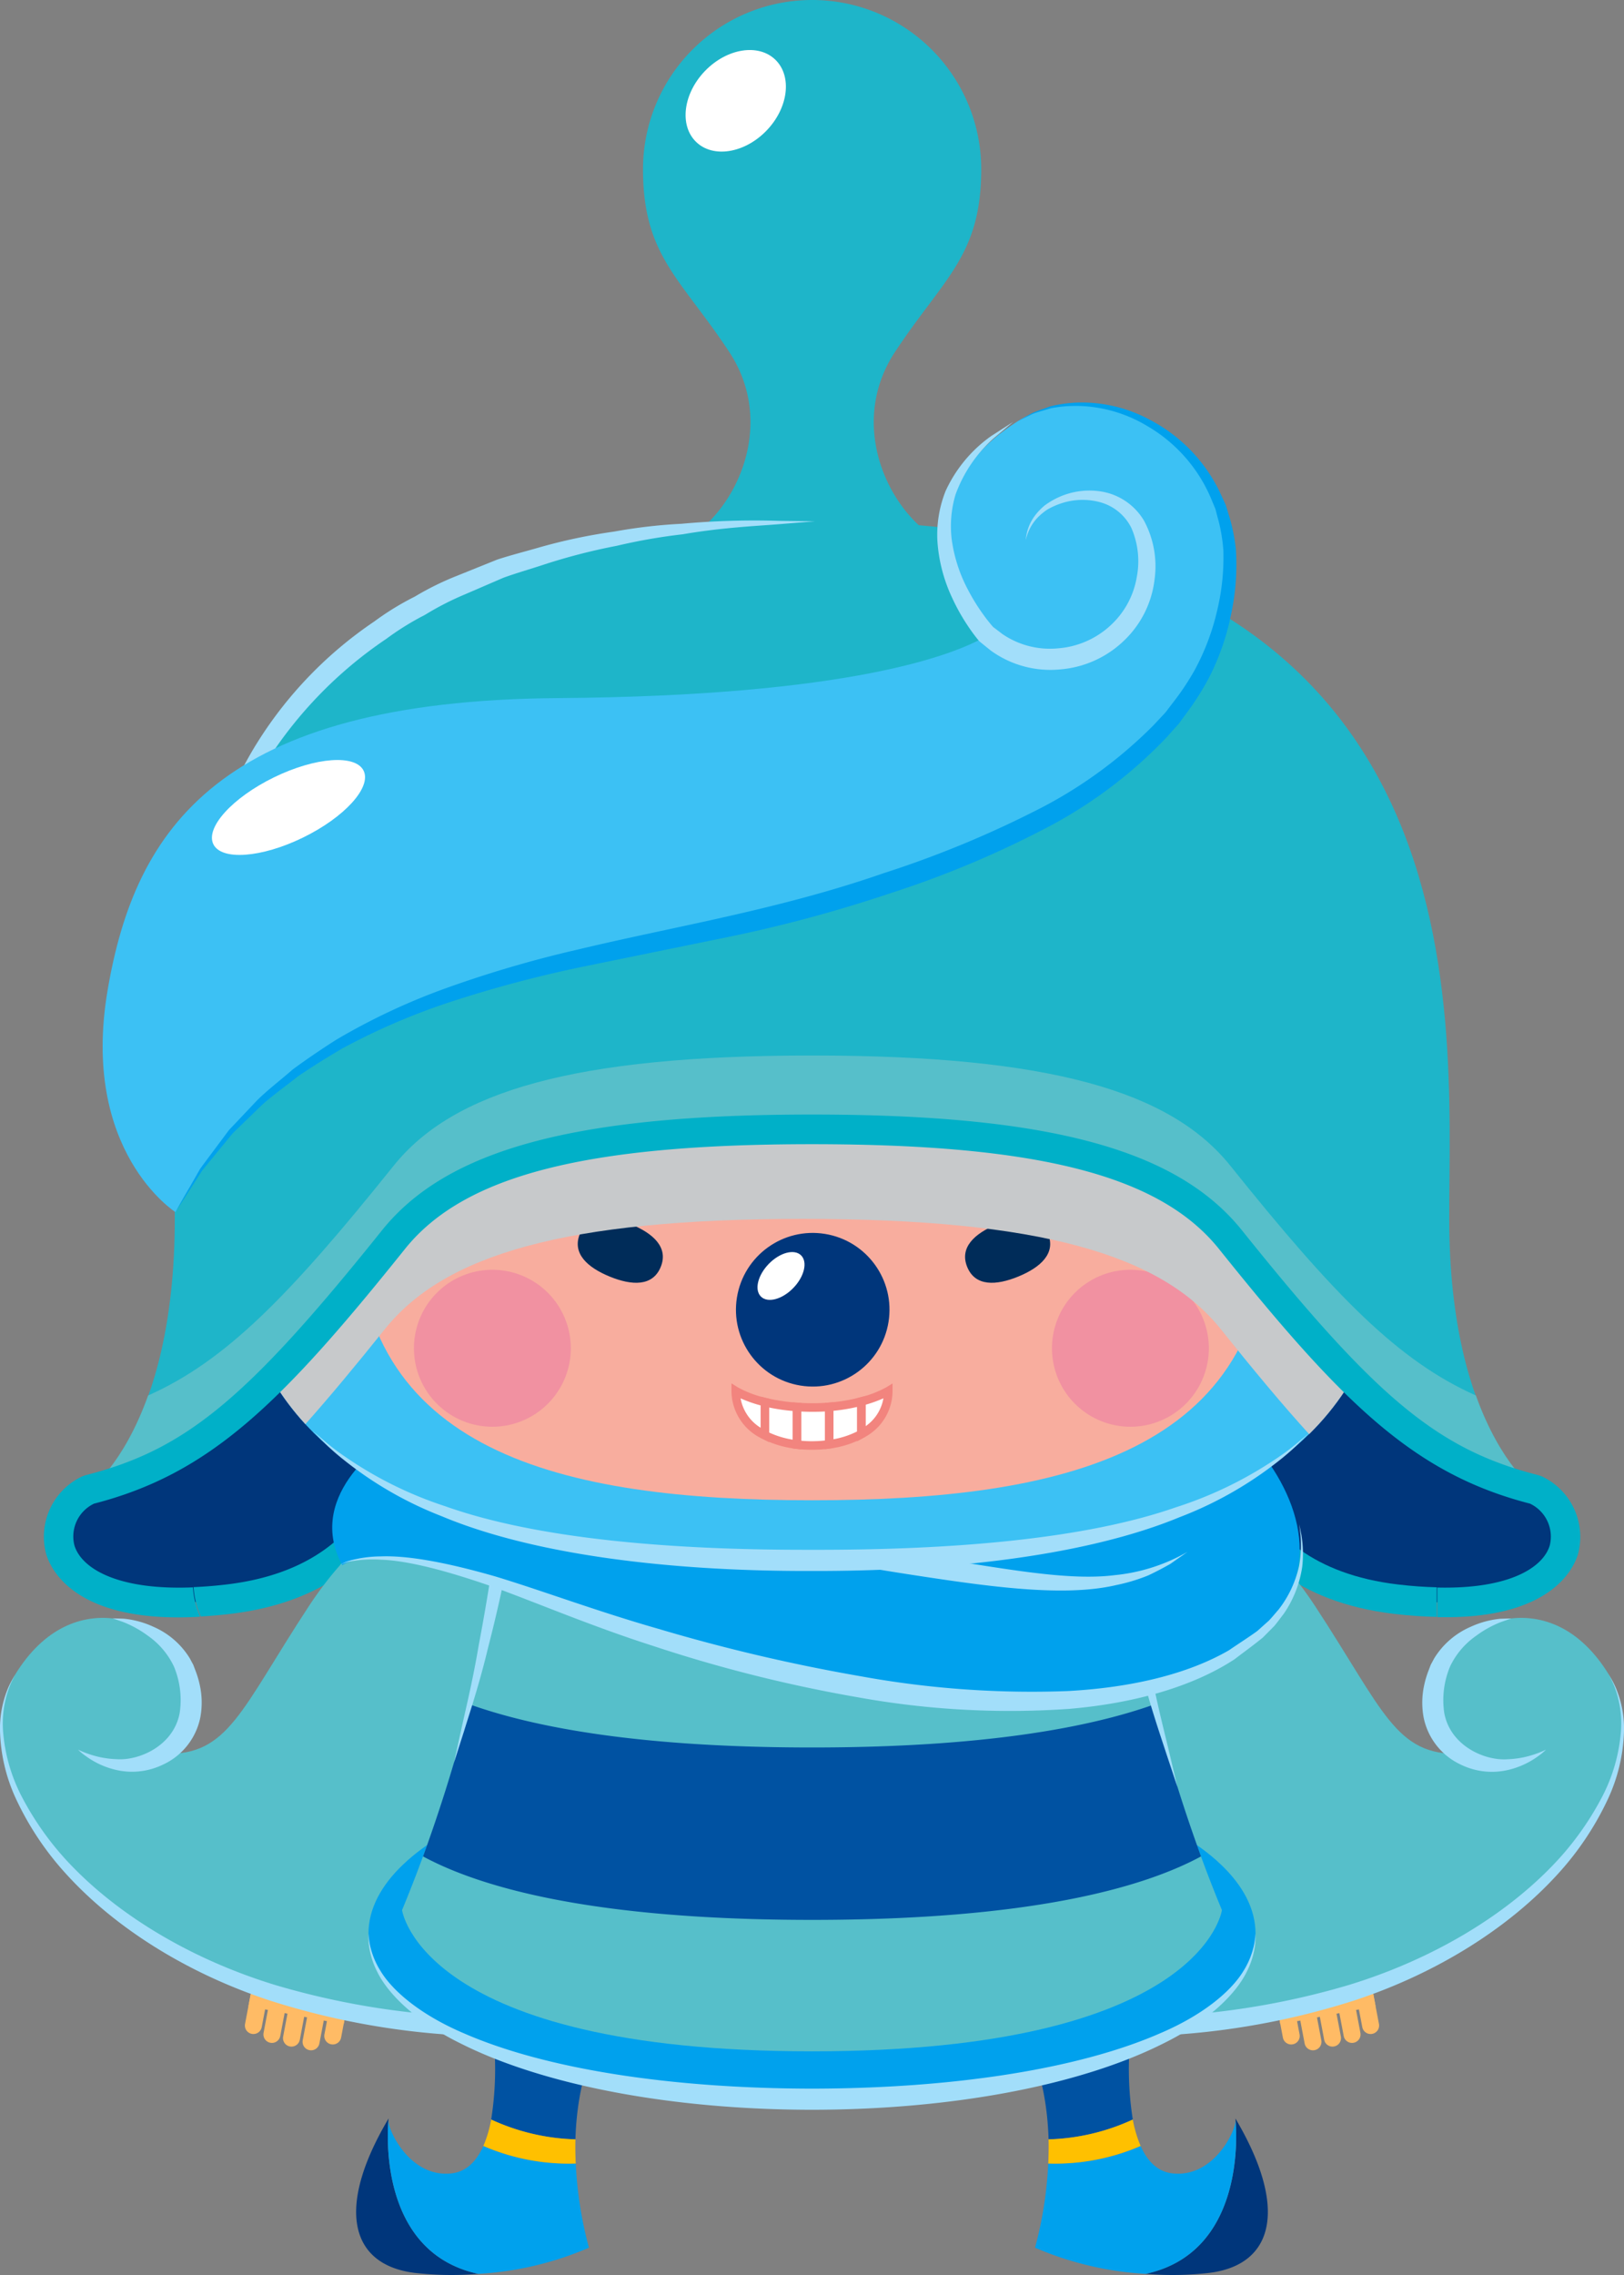 <svg xmlns="http://www.w3.org/2000/svg" width="180" height="252.001" viewBox="0 0 180 252.001">
  <rect x="0" y="0" width="180" height="252.001" fill="#808080" stroke="none"/>
  <g id="그룹_1056" data-name="그룹 1056" transform="translate(0 0.001)">
    <path id="패스_15697" data-name="패스 15697" d="M231.778,439.664s-7.635,8.462-13.86,11.63-5.344,14.62,15.445,12.153,19.556-20.788,19.556-20.788l-11.1-9.514Z" transform="translate(-208.066 -286.297)" fill="#00367b"/>
    <path id="패스_15698" data-name="패스 15698" d="M363.9,439.664s7.6,8.462,13.822,11.63,5.381,14.62-15.407,12.153-19.556-20.788-19.556-20.788l11.1-9.514Z" transform="translate(-207.558 -286.297)" fill="#00367b"/>
    <path id="패스_15699" data-name="패스 15699" d="M233.423,464.995c22.084-2.619,21.015-22.331,21-22.53l-3.278.216c.042.685.827,16.806-18.109,19.051-1.3.155-2.517.248-3.654.295a9.632,9.632,0,0,0,.805,3.249C231.209,465.217,232.278,465.131,233.423,464.995Z" transform="translate(-207.932 -286.222)" fill="#00b0c8"/>
    <path id="패스_15700" data-name="패스 15700" d="M362.518,461.732c-18.937-2.245-18.152-18.366-18.11-19.046l-3.277-.221c-.014.2-1.083,19.91,21,22.53,1.71.2,3.247.295,4.685.328v-3.278C365.5,462.012,364.075,461.917,362.518,461.732Z" transform="translate(-207.573 -286.222)" fill="#00b0c8"/>
    <path id="패스_15701" data-name="패스 15701" d="M310.275,346.027c-4.988-4.128-7.953-12.631-3.284-19.725,5.386-8.183,9.573-10.661,9.573-20.269a18.743,18.743,0,1,0-37.487,0c0,9.608,4.187,12.085,9.573,20.269,4.669,7.094,1.7,15.6-3.284,19.725" transform="translate(-207.808 -287.291)" fill="#1eb5c9"/>
    <path id="패스_15702" data-name="패스 15702" d="M292.681,301.72c-2.433,2.51-5.927,3.062-7.8,1.233s-1.429-5.349,1-7.859,5.926-3.062,7.8-1.232S295.113,299.21,292.681,301.72Z" transform="translate(-207.734 -287.241)" fill="#fff"/>
    <g id="그룹_1040" data-name="그룹 1040" transform="translate(0 166.351)">
      <g id="그룹_1037" data-name="그룹 1037">
        <g id="그룹_1036" data-name="그룹 1036" transform="translate(27.144 49.219)">
          <path id="패스_15703" data-name="패스 15703" d="M242,508.5a.942.942,0,0,1,1.1-.749h0a.94.94,0,0,1,.749,1.1l-.624,3.283a.94.94,0,0,1-1.1.748h0a.939.939,0,0,1-.748-1.1Z" transform="translate(-234.967 -501.358)" fill="#ffbb65"/>
          <path id="패스_15704" data-name="패스 15704" d="M244.385,507.858a.94.94,0,0,1,1.1-.749h0a.94.94,0,0,1,.748,1.1l-.623,3.283a.94.94,0,0,1-1.1.748h0a.94.94,0,0,1-.749-1.1Z" transform="translate(-234.946 -501.364)" fill="#ffbb65"/>
          <path id="패스_15705" data-name="패스 15705" d="M239.85,508.094a.94.94,0,0,1,1.1-.749h0a.94.94,0,0,1,.748,1.1l-.623,3.283a.94.94,0,0,1-1.1.748h0a.94.94,0,0,1-.748-1.1Z" transform="translate(-234.987 -501.362)" fill="#ffbb65"/>
          <path id="패스_15706" data-name="패스 15706" d="M237.7,507.686a.939.939,0,0,1,1.1-.748h0a.94.94,0,0,1,.749,1.1l-.624,3.282a.939.939,0,0,1-1.1.749h0a.94.94,0,0,1-.749-1.1Z" transform="translate(-235.006 -501.365)" fill="#ffbb65"/>
          <path id="패스_15707" data-name="패스 15707" d="M235.665,506.711a.94.94,0,0,1,1.1-.748h0a.94.94,0,0,1,.748,1.1l-.623,3.282a.94.94,0,0,1-1.1.749h0a.94.94,0,0,1-.749-1.1Z" transform="translate(-235.024 -501.374)" fill="#ffbb65"/>
          <path id="패스_15708" data-name="패스 15708" d="M247.226,503.417c-1.137,5.993-1.264,6.659-1.264,6.659l-10.551-2s.127-.666,1.264-6.659Z" transform="translate(-235.021 -501.415)" fill="#ffbb65"/>
        </g>
        <path id="패스_15709" data-name="패스 15709" d="M270.08,510.524c-46.726,3.069-67.892-26.244-60.311-38.692,6.474-10.628,16.927-5.742,18.809-.789,2.573,6.77-2.269,9.507-2.269,9.507,7.137.215,8.465-4.792,16-16.281,8.994-13.713,17.727-11.5,17.727-11.5l16.632,1.322" transform="translate(-208.122 -452.637)" fill="#56bfca"/>
        <path id="패스_15710" data-name="패스 15710" d="M216.69,479.971a9.192,9.192,0,0,0,1.124.461,10.367,10.367,0,0,0,3.129.6c2.543.189,6.342-1.494,7.017-5.112a9.64,9.64,0,0,0-.636-5.152,8.657,8.657,0,0,0-2.842-3.376,11.957,11.957,0,0,0-2.8-1.559l-1.152-.4,1.235.038a10.221,10.221,0,0,1,3.313.907,8.854,8.854,0,0,1,4,3.475l.389.723.275.724a10.446,10.446,0,0,1,.455,1.556,9.012,9.012,0,0,1,.057,3.523,7.353,7.353,0,0,1-4.192,5.278,7.845,7.845,0,0,1-5.29.531,9.141,9.141,0,0,1-3.132-1.439A6.776,6.776,0,0,1,216.69,479.971Z" transform="translate(-208.046 -452.521)" fill="#a2defa"/>
        <path id="패스_15711" data-name="패스 15711" d="M270.152,511.426A83.812,83.812,0,0,1,238,507.7c-9.53-3.144-17.3-8.28-22.423-13.873a33,33,0,0,1-5.685-8.463,19.035,19.035,0,0,1-1.767-7.465,11.579,11.579,0,0,1,.873-4.744,8.739,8.739,0,0,1,.567-1.12l.206-.373-.185.385a8.748,8.748,0,0,0-.5,1.142,11.528,11.528,0,0,0-.622,4.7,18.781,18.781,0,0,0,2.047,7.186,32.805,32.805,0,0,0,5.85,8.012c5.179,5.259,12.864,10.013,22.2,12.884a86.352,86.352,0,0,0,31.45,3.307Z" transform="translate(-208.124 -452.465)" fill="#a2defa"/>
      </g>
      <g id="그룹_1039" data-name="그룹 1039" transform="translate(117.383)">
        <g id="그룹_1038" data-name="그룹 1038" transform="translate(23.268 49.219)">
          <path id="패스_15712" data-name="패스 15712" d="M353.306,508.5a.941.941,0,0,0-1.1-.749h0a.94.94,0,0,0-.749,1.1l.624,3.283a.939.939,0,0,0,1.1.748h0a.939.939,0,0,0,.749-1.1Z" transform="translate(-348.13 -501.358)" fill="#ffbb65"/>
          <path id="패스_15713" data-name="패스 15713" d="M350.918,507.858a.94.94,0,0,0-1.1-.749h0a.94.94,0,0,0-.748,1.1l.623,3.283a.94.94,0,0,0,1.1.748h0a.941.941,0,0,0,.749-1.1Z" transform="translate(-348.152 -501.364)" fill="#ffbb65"/>
          <path id="패스_15714" data-name="패스 15714" d="M355.453,508.094a.94.94,0,0,0-1.1-.749h0a.94.94,0,0,0-.748,1.1l.623,3.283a.94.94,0,0,0,1.1.748h0a.94.94,0,0,0,.748-1.1Z" transform="translate(-348.111 -501.362)" fill="#ffbb65"/>
          <path id="패스_15715" data-name="패스 15715" d="M357.6,507.686a.939.939,0,0,0-1.1-.748h0a.94.94,0,0,0-.749,1.1l.624,3.282a.939.939,0,0,0,1.1.749h0a.94.94,0,0,0,.749-1.1Z" transform="translate(-348.092 -501.365)" fill="#ffbb65"/>
          <path id="패스_15716" data-name="패스 15716" d="M359.638,506.711a.94.94,0,0,0-1.1-.748h0a.94.94,0,0,0-.748,1.1l.623,3.282a.94.94,0,0,0,1.1.749h0a.939.939,0,0,0,.748-1.1Z" transform="translate(-348.073 -501.374)" fill="#ffbb65"/>
          <path id="패스_15717" data-name="패스 15717" d="M348.16,503.417c1.137,5.993,1.264,6.659,1.264,6.659l10.552-2s-.127-.666-1.264-6.659Z" transform="translate(-348.16 -501.415)" fill="#ffbb65"/>
        </g>
        <path id="패스_15718" data-name="패스 15718" d="M325.76,510.524c46.726,3.069,67.892-26.244,60.31-38.692-6.473-10.628-16.926-5.742-18.81-.789-2.572,6.77,2.27,9.507,2.27,9.507-7.137.215-8.465-4.792-16-16.281-8.994-13.713-17.727-11.5-17.727-11.5l-10.7,1.116" transform="translate(-325.1 -452.637)" fill="#56bfca"/>
        <path id="패스_15719" data-name="패스 15719" d="M378.713,479.971a6.78,6.78,0,0,1-.955.787,9.148,9.148,0,0,1-3.133,1.439,7.846,7.846,0,0,1-5.29-.531,7.358,7.358,0,0,1-4.192-5.278,9.031,9.031,0,0,1,.058-3.523,10.324,10.324,0,0,1,.455-1.556l.275-.724.389-.723a8.854,8.854,0,0,1,4-3.475,10.223,10.223,0,0,1,3.312-.907l1.236-.038-1.152.4a11.956,11.956,0,0,0-2.8,1.559,8.657,8.657,0,0,0-2.843,3.376,9.641,9.641,0,0,0-.636,5.152c.675,3.617,4.474,5.3,7.017,5.112a10.368,10.368,0,0,0,3.129-.6A9.2,9.2,0,0,0,378.713,479.971Z" transform="translate(-324.739 -452.521)" fill="#a2defa"/>
        <path id="패스_15720" data-name="패스 15720" d="M325.825,509.276a86.352,86.352,0,0,0,31.45-3.307c9.338-2.872,17.022-7.625,22.2-12.884a32.8,32.8,0,0,0,5.85-8.012,18.781,18.781,0,0,0,2.047-7.186,11.527,11.527,0,0,0-.622-4.7,8.885,8.885,0,0,0-.5-1.142l-.185-.385.206.373a8.87,8.87,0,0,1,.567,1.12,11.6,11.6,0,0,1,.873,4.744,19.02,19.02,0,0,1-1.768,7.465,32.971,32.971,0,0,1-5.684,8.463c-5.122,5.593-12.892,10.729-22.424,13.873a83.8,83.8,0,0,1-32.152,3.727Z" transform="translate(-325.095 -452.465)" fill="#a2defa"/>
      </g>
    </g>
    <g id="그룹_1047" data-name="그룹 1047" transform="translate(39.474 223.049)">
      <g id="그룹_1043" data-name="그룹 1043">
        <g id="그룹_1041" data-name="그룹 1041" transform="translate(0 11.608)">
          <path id="패스_15721" data-name="패스 15721" d="M251.134,520.331s-.009.075-.018.183C251.126,520.4,251.134,520.331,251.134,520.331Z" transform="translate(-247.535 -520.331)" fill="none"/>
          <path id="패스_15722" data-name="패스 15722" d="M251.148,520.514c.009-.108.018-.183.018-.183-5.877,9.9-4.29,16.175,2.823,17.1a35.256,35.256,0,0,0,7.121.114C250.21,535.2,251,522.2,251.148,520.514Z" transform="translate(-247.567 -520.331)" fill="#00367b"/>
        </g>
        <g id="그룹_1042" data-name="그룹 1042" transform="translate(3.51)">
          <path id="패스_15723" data-name="패스 15723" d="M261.636,523.379c-.75,1.684-1.882,2.863-3.555,3.04-4.607.489-7.051-4.865-6.964-5.907-.149,1.69-.938,14.686,9.962,17.035a36.131,36.131,0,0,0,12.259-2.9,43.706,43.706,0,0,1-1.463-9.326A23.844,23.844,0,0,1,261.636,523.379Z" transform="translate(-251.046 -508.721)" fill="#00a1ed"/>
          <path id="패스_15724" data-name="패스 15724" d="M274.464,511.251l-12.145-2.424a36.2,36.2,0,0,1,.083,11.73,23.8,23.8,0,0,0,9.337,2.194C271.952,515.26,274.464,511.251,274.464,511.251Z" transform="translate(-250.944 -508.827)" fill="#0052a2"/>
          <path id="패스_15725" data-name="패스 15725" d="M271.78,525.324c-.041-.932-.057-1.833-.034-2.678a23.8,23.8,0,0,1-9.337-2.194,13.466,13.466,0,0,1-.868,2.927A23.842,23.842,0,0,0,271.78,525.324Z" transform="translate(-250.951 -508.722)" fill="#ffc000"/>
        </g>
      </g>
      <g id="그룹_1046" data-name="그룹 1046" transform="translate(74.021)">
        <g id="그룹_1044" data-name="그룹 1044" transform="translate(13.486 11.608)">
          <path id="패스_15726" data-name="패스 15726" d="M344.146,520.331s.009.075.018.183C344.153,520.4,344.146,520.331,344.146,520.331Z" transform="translate(-334.201 -520.331)" fill="none"/>
          <path id="패스_15727" data-name="패스 15727" d="M344.253,520.514c-.009-.108-.018-.183-.018-.183,5.876,9.9,4.289,16.175-2.823,17.1a35.266,35.266,0,0,1-7.122.114C345.191,535.2,344.4,522.2,344.253,520.514Z" transform="translate(-334.29 -520.331)" fill="#00367b"/>
        </g>
        <g id="그룹_1045" data-name="그룹 1045">
          <path id="패스_15728" data-name="패스 15728" d="M333.844,523.379c.749,1.684,1.882,2.863,3.555,3.04,4.607.489,7.051-4.865,6.964-5.907.149,1.69.937,14.686-9.963,17.035a36.129,36.129,0,0,1-12.258-2.9,43.708,43.708,0,0,0,1.463-9.326A23.851,23.851,0,0,0,333.844,523.379Z" transform="translate(-320.914 -508.721)" fill="#00a1ed"/>
          <path id="패스_15729" data-name="패스 15729" d="M320.925,511.251l12.145-2.424a36.2,36.2,0,0,0-.084,11.73,23.79,23.79,0,0,1-9.336,2.194C323.436,515.26,320.925,511.251,320.925,511.251Z" transform="translate(-320.925 -508.827)" fill="#0052a2"/>
          <path id="패스_15730" data-name="패스 15730" d="M323.592,525.324c.041-.932.057-1.833.034-2.678a23.79,23.79,0,0,0,9.336-2.194,13.527,13.527,0,0,0,.869,2.927A23.849,23.849,0,0,1,323.592,525.324Z" transform="translate(-320.901 -508.722)" fill="#ffc000"/>
        </g>
      </g>
    </g>
    <g id="그룹_1048" data-name="그룹 1048" transform="translate(40.839 150.479)">
      <path id="패스_15731" data-name="패스 15731" d="M347.24,500.224c0,10.9-22.009,18.335-49.159,18.335s-49.159-7.434-49.159-18.335,22.009-19.739,49.159-19.739S347.24,489.322,347.24,500.224Z" transform="translate(-248.92 -436.513)" fill="#00a1ed"/>
      <path id="패스_15732" data-name="패스 15732" d="M248.921,500.047s.027.395.137,1.127a8.941,8.941,0,0,0,1.186,2.979c1.442,2.4,4.714,5.013,9.318,6.959,9.206,4.007,23.19,6.084,38.518,6.1,15.328-.014,29.311-2.091,38.517-6.1,4.605-1.946,7.877-4.556,9.319-6.959a8.94,8.94,0,0,0,1.186-2.979c.11-.733.137-1.127.137-1.127s.01.392-.037,1.141a8.977,8.977,0,0,1-.967,3.145c-1.295,2.6-4.525,5.57-9.139,7.84-9.224,4.664-23.438,7.368-39.016,7.382-15.579-.014-29.793-2.718-39.018-7.382-4.613-2.27-7.843-5.236-9.138-7.84a8.977,8.977,0,0,1-.967-3.145C248.911,500.438,248.921,500.047,248.921,500.047Z" transform="translate(-248.92 -436.336)" fill="#a2defa"/>
      <path id="패스_15733" data-name="패스 15733" d="M330.075,436.933s.746,30.539,13.407,61.077c0,0-2.116,15.642-45.435,15.642s-45.436-15.642-45.436-15.642c12.662-30.539,13.408-61.077,13.408-61.077Z" transform="translate(-248.887 -436.907)" fill="#56bfca"/>
      <path id="패스_15734" data-name="패스 15734" d="M298.026,479.651c-18.841,0-30.58-2.156-37.911-4.763a175.538,175.538,0,0,1-5.2,16.83c6.47,3.492,18.971,7.03,43.115,7.03s36.645-3.538,43.115-7.03a175.563,175.563,0,0,1-5.2-16.83C328.606,477.494,316.867,479.651,298.026,479.651Z" transform="translate(-248.866 -436.564)" fill="#0052a2"/>
      <path id="패스_15735" data-name="패스 15735" d="M330.468,436.907a232.188,232.188,0,0,0,4.275,33.666c.773,4.3,1.686,7.707,2.246,10.087s.873,3.7.873,3.7l-1.2-3.6c-.755-2.328-1.93-5.68-2.973-9.939a165.554,165.554,0,0,1-5.379-33.855Z" transform="translate(-248.202 -436.907)" fill="#a2defa"/>
      <path id="패스_15736" data-name="패스 15736" d="M267.044,436.959a161.685,161.685,0,0,1-4.931,31.895c-.951,4.016-2.021,7.184-2.7,9.384-.7,2.193-1.089,3.406-1.089,3.406s.272-1.245.764-3.5,1.295-5.474,1.977-9.526a236.673,236.673,0,0,0,3.829-31.715Z" transform="translate(-248.835 -436.907)" fill="#a2defa"/>
    </g>
    <path id="패스_15737" data-name="패스 15737" d="M251.253,445.533s-9.807,6.023-5.474,14.116c0,0,4.14-3.273,21.547,3.408,29.968,11.5,64.519,17.343,79.822,4.38s-10.49-34.9-18.8-28.749Z" transform="translate(-207.852 -286.277)" fill="#00a1ed"/>
    <path id="패스_15738" data-name="패스 15738" d="M339.484,458l-1.916,1.345c-.656.369-1.475.817-2.458,1.276a20,20,0,0,1-3.536,1.066c-5.425,1.27-13.012.326-21.058-.892-16.147-2.418-29.092-5.487-29.092-5.487s13.263.857,29.447,3.28c8.056,1.221,15.3,2.667,20.524,2A20.066,20.066,0,0,0,339.484,458Z" transform="translate(-207.854 -286.11)" fill="#a2defa"/>
    <path id="패스_15739" data-name="패스 15739" d="M352.126,454.981l.237,1.194a12.693,12.693,0,0,1,.091,3.5,12.331,12.331,0,0,1-2.039,5.2c-.337.435-.67.9-1.047,1.355l-1.284,1.295c-.959.788-2.027,1.554-3.13,2.4-4.65,3.05-11.154,4.892-18.365,5.5a94.756,94.756,0,0,1-23.416-1.291,157.834,157.834,0,0,1-22.678-5.689c-6.832-2.185-12.817-4.756-17.838-6.576-5.057-1.758-9.305-2.868-12.312-2.971a13.765,13.765,0,0,0-3.436.2,4.072,4.072,0,0,0-1.134.4,4,4,0,0,1,1.107-.5,13.5,13.5,0,0,1,3.469-.467c3.07-.116,7.444.718,12.668,2.221,5.239,1.587,11.208,3.84,18.061,5.8a196.486,196.486,0,0,0,22.482,5.266,105.706,105.706,0,0,0,22.883,1.63c7.014-.374,13.307-1.859,17.9-4.527,1.085-.744,2.154-1.419,3.118-2.117l1.288-1.15c.381-.4.72-.824,1.068-1.216a12.021,12.021,0,0,0,2.276-4.818,12.882,12.882,0,0,0,.171-3.432C352.172,455.4,352.126,454.981,352.126,454.981Z" transform="translate(-208.118 -286.132)" fill="#a2defa"/>
    <path id="패스_15740" data-name="패스 15740" d="M362.474,420.016c0,32.846-28.916,39.589-64.578,39.589s-64.578-6.742-64.578-39.589,28.914-37.867,64.578-37.867S362.474,387.17,362.474,420.016Z" transform="translate(-207.896 -286.701)" fill="#3cc1f4"/>
    <path id="패스_15741" data-name="패스 15741" d="M242.486,444.711l.91.767a25.467,25.467,0,0,0,2.68,2.083,42.985,42.985,0,0,0,11.086,5.48c9.9,3.522,24.463,4.858,40.48,4.824,16.017.046,30.586-1.239,40.5-4.706a43.717,43.717,0,0,0,11.131-5.393,25.645,25.645,0,0,0,2.7-2.054l.918-.757-.85.83a24.489,24.489,0,0,1-2.553,2.275,41.744,41.744,0,0,1-10.948,6.2c-9.923,4.1-24.759,6-40.9,5.951-16.145.037-30.982-1.913-40.884-6.07a41.186,41.186,0,0,1-10.9-6.287,24.137,24.137,0,0,1-2.529-2.3Z" transform="translate(-207.813 -286.196)" fill="#a2defa"/>
    <path id="패스_15742" data-name="패스 15742" d="M348.285,421.487c0,25.981-22.618,31.314-50.515,31.314s-50.516-5.333-50.516-31.314,22.617-29.953,50.516-29.953S348.285,395.506,348.285,421.487Z" transform="translate(-207.77 -286.618)" fill="#f8ad9e"/>
    <path id="패스_15743" data-name="패스 15743" d="M271.162,435.664a8.693,8.693,0,1,1-8.693-8.69A8.694,8.694,0,0,1,271.162,435.664Z" transform="translate(-207.895 -286.322)" fill="#ee84a2" opacity="0.69"/>
    <path id="패스_15744" data-name="패스 15744" d="M341.526,435.664a8.693,8.693,0,1,1-8.693-8.69A8.693,8.693,0,0,1,341.526,435.664Z" transform="translate(-207.542 -286.322)" fill="#ee84a2" opacity="0.69"/>
    <g id="그룹_1054" data-name="그룹 1054" transform="translate(81.072 153.233)">
      <g id="그룹_1049" data-name="그룹 1049">
        <path id="패스_15745" data-name="패스 15745" d="M289.263,440.3a5.408,5.408,0,0,0,3.237,4.893v-3.671A12.16,12.16,0,0,1,289.263,440.3Z" transform="translate(-288.788 -439.447)" fill="#fff"/>
        <path id="패스_15746" data-name="패스 15746" d="M292.979,445.982l-.693-.356a5.876,5.876,0,0,1-3.494-5.317v-.854l.727.45a11.915,11.915,0,0,0,3.1,1.164l.36.09Zm-3.173-4.866a4.813,4.813,0,0,0,2.223,3.258V441.9A14.863,14.863,0,0,1,289.806,441.116Z" transform="translate(-288.792 -439.455)" fill="#f2847e"/>
      </g>
      <g id="그룹_1050" data-name="그룹 1050" transform="translate(3.237 1.467)">
        <path id="패스_15747" data-name="패스 15747" d="M292.471,441.512v3.671a10.5,10.5,0,0,0,3.559,1.038v-4.17A20.821,20.821,0,0,1,292.471,441.512Z" transform="translate(-291.996 -440.903)" fill="#fff"/>
        <path id="패스_15748" data-name="패스 15748" d="M296.51,446.761l-.532-.064a10.941,10.941,0,0,1-3.721-1.086l-.257-.133v-4.57l.59.147a20.262,20.262,0,0,0,3.477.526l.443.03Zm-3.56-1.869a9.856,9.856,0,0,0,2.609.787V442.5a21.54,21.54,0,0,1-2.609-.381Z" transform="translate(-292 -440.909)" fill="#f2847e"/>
      </g>
      <g id="그룹_1051" data-name="그룹 1051" transform="translate(13.915 0.009)">
        <path id="패스_15749" data-name="패스 15749" d="M306.044,440.3a12.2,12.2,0,0,1-2.991,1.152v3.611A5.345,5.345,0,0,0,306.044,440.3Z" transform="translate(-302.578 -439.456)" fill="#fff"/>
        <path id="패스_15750" data-name="패스 15750" d="M302.582,445.883V441.1l.353-.094a11.993,11.993,0,0,0,2.866-1.1l.722-.439v.845a5.828,5.828,0,0,1-3.234,5.178Zm.951-4.06v2.38a4.745,4.745,0,0,0,1.978-3.092A14.949,14.949,0,0,1,303.533,441.822Z" transform="translate(-302.582 -439.464)" fill="#f2847e"/>
      </g>
      <g id="그룹_1052" data-name="그룹 1052" transform="translate(10.356 1.388)">
        <path id="패스_15751" data-name="패스 15751" d="M299.526,442.041v4.145a10.176,10.176,0,0,0,3.559-1.132v-3.611A19.885,19.885,0,0,1,299.526,442.041Z" transform="translate(-299.051 -440.825)" fill="#fff"/>
        <path id="패스_15752" data-name="패스 15752" d="M299.055,446.738v-5.13l.438-.035a19.308,19.308,0,0,0,3.474-.583l.6-.158v4.507l-.243.136a10.566,10.566,0,0,1-3.725,1.188Zm.951-4.256v3.152a9.5,9.5,0,0,0,2.608-.859v-2.718A20.524,20.524,0,0,1,300.006,442.482Z" transform="translate(-299.055 -440.831)" fill="#f2847e"/>
      </g>
      <g id="그룹_1053" data-name="그룹 1053" transform="translate(6.797 2.09)">
        <path id="패스_15753" data-name="패스 15753" d="M297.655,442.113c-.587,0-1.129-.03-1.657-.067v4.17a14.075,14.075,0,0,0,1.657.1,13.879,13.879,0,0,0,1.9-.132v-4.145C298.962,442.083,298.33,442.113,297.655,442.113Z" transform="translate(-295.524 -441.521)" fill="#fff"/>
        <path id="패스_15754" data-name="패스 15754" d="M297.659,446.793a14.408,14.408,0,0,1-1.712-.1l-.419-.049v-5.1l.508.035a24.551,24.551,0,0,0,3.489-.01l.513-.04V446.6l-.41.056A14.423,14.423,0,0,1,297.659,446.793Zm-1.181-1a13.341,13.341,0,0,0,2.608-.026V442.55a23.927,23.927,0,0,1-2.608.006Z" transform="translate(-295.528 -441.526)" fill="#f2847e"/>
      </g>
    </g>
    <path id="패스_15755" data-name="패스 15755" d="M275.356,427.747c-2.473-1.017-4.177-2.569-3.288-4.733s3.194-2.067,5.667-1.051,4.177,2.569,3.288,4.732S277.829,428.763,275.356,427.747Z" transform="translate(-207.793 -286.349)" fill="#002c59"/>
    <path id="패스_15756" data-name="패스 15756" d="M320.442,427.747c2.473-1.017,4.177-2.569,3.288-4.733s-3.194-2.067-5.667-1.051-4.177,2.569-3.288,4.732S317.969,428.763,320.442,427.747Z" transform="translate(-207.57 -286.349)" fill="#002c59"/>
    <path id="패스_15757" data-name="패스 15757" d="M362.474,420.016c0-32.846-28.916-37.867-64.578-37.867s-64.578,5.021-64.578,37.867c0,10.683,3.073,18.59,8.426,24.416,2.665-2.993,5.543-6.45,8.8-10.513,6.616-8.262,19.987-12.224,46.333-12.224s39.717,3.961,46.334,12.224c3.657,4.566,6.853,8.4,9.787,11.623C359,439.625,362.474,431.387,362.474,420.016Z" transform="translate(-207.896 -286.681)" fill="#c7c9cb" style="mix-blend-mode: multiply;isolation: isolate"/>
    <ellipse id="타원_56" data-name="타원 56" cx="8.509" cy="8.509" rx="8.509" ry="8.509" transform="translate(80.318 152.114) rotate(-80.783)" fill="#00367b"/>
    <path id="패스_15758" data-name="패스 15758" d="M298.035,412.178c26.372,0,39.755,3.96,46.378,12.224,14.466,18.048,21.778,24.647,33.782,27.693,0,0-9.531-6.693-9.531-30.128s4.562-77.308-70.628-77.308-70.628,53.872-70.628,77.308-9.519,30.128-9.519,30.128c12-3.046,19.3-9.645,33.769-27.693C258.279,416.139,271.663,412.178,298.035,412.178Z" transform="translate(-208.036 -286.968)" fill="#1eb5c9"/>
    <path id="패스_15759" data-name="패스 15759" d="M227.82,400l.266-3.96a81.747,81.747,0,0,1,1.693-10.726A57.568,57.568,0,0,1,235.8,370.27a44.921,44.921,0,0,1,13.634-14.516,30.6,30.6,0,0,1,4.484-2.75,31.947,31.947,0,0,1,4.567-2.262l4.559-1.836c1.522-.5,3.044-.881,4.511-1.306a61.373,61.373,0,0,1,8.46-1.8,58.043,58.043,0,0,1,7.459-.865,89.545,89.545,0,0,1,10.835-.323l3.965.046-3.956.32c-2.542.211-6.228.354-10.712,1.122a63.323,63.323,0,0,0-7.3,1.275,66.577,66.577,0,0,0-8.2,2.122c-1.413.466-2.883.882-4.344,1.409l-4.361,1.881a32.2,32.2,0,0,0-4.358,2.241,30.5,30.5,0,0,0-4.278,2.653,46.535,46.535,0,0,0-13.288,13.629,62.184,62.184,0,0,0-6.569,14.312,97.06,97.06,0,0,0-2.461,10.464C228.044,398.606,227.82,400,227.82,400Z" transform="translate(-207.946 -286.917)" fill="#a2defa"/>
    <g id="그룹_1055" data-name="그룹 1055" transform="translate(9.852 116.911)">
      <path id="패스_15760" data-name="패스 15760" d="M371.62,441.1c-8.551-3.81-15.563-10.913-27.207-25.44-6.623-8.262-20.006-12.222-46.378-12.222s-39.756,3.96-46.379,12.222C240.009,430.188,233,437.29,224.452,441.1c-2.795,7.808-6.564,10.464-6.564,10.464,12-3.046,19.3-9.646,33.769-27.693,6.623-8.263,20.007-12.224,46.379-12.224s39.755,3.96,46.378,12.224c14.466,18.047,21.778,24.647,33.782,27.693C378.195,451.563,374.419,448.906,371.62,441.1Z" transform="translate(-217.888 -403.433)" fill="#56bfca"/>
    </g>
    <path id="패스_15761" data-name="패스 15761" d="M379,450.039l-.342-.128c-11.135-2.825-17.9-8.4-32.915-27.13-7.213-9-21.468-12.836-47.665-12.836s-40.451,3.839-47.666,12.836c-15.015,18.73-21.781,24.308-32.9,27.13l-.342.128a7.383,7.383,0,0,0-3.973,8.586c.543,1.8,3.125,7.023,14.67,7.022.757,0,1.566-.03,2.4-.078a9.662,9.662,0,0,1-.8-3.249c-8.47.345-12.384-2.153-13.138-4.65a4.027,4.027,0,0,1,2.175-4.623c12.855-3.318,20.714-11.062,34.459-28.207,6.526-8.138,20.018-11.61,45.115-11.61s38.59,3.472,45.114,11.61c13.743,17.144,21.6,24.886,34.472,28.207a4.039,4.039,0,0,1,2.185,4.638c-.732,2.424-4.461,4.849-12.467,4.654v3.278c12.311.285,15.045-5.139,15.6-6.979A7.4,7.4,0,0,0,379,450.039Z" transform="translate(-208.081 -286.49)" fill="#00b0c8"/>
    <path id="패스_15762" data-name="패스 15762" d="M295.611,428.988c-1.226,1.264-2.829,1.693-3.583.959s-.37-2.355.855-3.619,2.829-1.693,3.583-.959S296.836,427.723,295.611,428.988Z" transform="translate(-207.682 -286.321)" fill="#fff"/>
    <path id="패스_15763" data-name="패스 15763" d="M227.47,421.289s-10.569-6.706-7.519-24.591,12.4-32.073,49.908-32.347c32.321-.236,44.194-4.776,47.914-7.119,0,0-12.321-13.69,2.977-23.5,9.389-6.023,24.543,2.42,23.581,16.932-1.005,15.174-13.142,27.654-47.093,36.962C273.867,394.032,241.658,394.469,227.47,421.289Z" transform="translate(-208.022 -287.024)" fill="#3cc1f4"/>
    <path id="패스_15764" data-name="패스 15764" d="M227.4,421.291l.9-1.586,1.1-1.926.7-1.231c.286-.416.618-.841.954-1.3l2.276-3.048,3.115-3.293c1.157-1.143,2.548-2.2,3.945-3.414,1.483-1.1,3.106-2.2,4.832-3.3a71.8,71.8,0,0,1,12.136-5.7,128.5,128.5,0,0,1,14.734-4.311c10.512-2.522,22.141-4.377,33.8-8.436a114.739,114.739,0,0,0,16.562-6.782,50.1,50.1,0,0,0,13.343-9.6l1.33-1.421q.584-.766,1.163-1.521a29.127,29.127,0,0,0,2.052-3.132,26.068,26.068,0,0,0,2.525-6.682,25.224,25.224,0,0,0,.677-6.645,19.388,19.388,0,0,0-.492-3.095q-.2-.743-.391-1.471c-.193-.463-.385-.921-.574-1.373a16.9,16.9,0,0,0-6.991-7.816,15.508,15.508,0,0,0-7.725-2.222,14.594,14.594,0,0,0-2.97.266c-.822.266-1.551.427-2.093.671l-1.635.805,1.593-.9c.534-.274,1.256-.474,2.082-.788a14.764,14.764,0,0,1,3.016-.423,15.888,15.888,0,0,1,8.092,1.94,17.673,17.673,0,0,1,7.692,7.968l.667,1.451q.235.773.475,1.563a20.4,20.4,0,0,1,.64,3.315,26.316,26.316,0,0,1-.5,7.087,27.357,27.357,0,0,1-2.5,7.195,30.542,30.542,0,0,1-2.108,3.393l-1.206,1.646-1.373,1.535A50.764,50.764,0,0,1,323.5,378.947a109.421,109.421,0,0,1-16.87,7.022,153.472,153.472,0,0,1-17.582,4.765l-16.515,3.375A136.423,136.423,0,0,0,257.894,398a73.353,73.353,0,0,0-12.077,5.2c-1.725,1.023-3.356,2.04-4.853,3.057-1.411,1.133-2.824,2.116-4.009,3.192l-3.212,3.108-2.389,2.907-1.012,1.245-.759,1.185-1.195,1.861Z" transform="translate(-207.95 -287.025)" fill="#00a1ed"/>
    <path id="패스_15765" data-name="패스 15765" d="M321.321,346.81a5.1,5.1,0,0,1,.989-2.691,6.577,6.577,0,0,1,1.094-1.149,8.428,8.428,0,0,1,1.639-.955,8.229,8.229,0,0,1,4.606-.605,6.772,6.772,0,0,1,4.778,3.244,10.651,10.651,0,0,1,1.163,6.527,11.142,11.142,0,0,1-3.244,6.618,11.521,11.521,0,0,1-7.209,3.322,11.255,11.255,0,0,1-7.677-2.072l-.758-.61-.374-.306a1.353,1.353,0,0,1-.238-.221l-.172-.209c-.389-.49-.742-.977-1.069-1.477a22.015,22.015,0,0,1-1.7-3.049,17.478,17.478,0,0,1-1.625-6.255,13.1,13.1,0,0,1,.91-5.566,15.24,15.24,0,0,1,5.062-6.092l2.417-1.553-2.183,1.834a15.409,15.409,0,0,0-4.2,6.217,12.244,12.244,0,0,0-.413,5.021,16.683,16.683,0,0,0,1.8,5.525,21.784,21.784,0,0,0,1.672,2.708c.312.441.653.875,1,1.283l.109.124.089.067.316.237.63.482a9.33,9.33,0,0,0,6.184,1.576,9.629,9.629,0,0,0,5.862-2.6,9.371,9.371,0,0,0,2.842-5.288,9.246,9.246,0,0,0-.605-5.459,5.486,5.486,0,0,0-3.615-2.877,7.485,7.485,0,0,0-4.1.15,8.051,8.051,0,0,0-1.59.705,6.308,6.308,0,0,0-1.126.94A5.151,5.151,0,0,0,321.321,346.81Z" transform="translate(-207.624 -286.973)" fill="#a2defa"/>
    <path id="패스_15766" data-name="패스 15766" d="M241.492,379.485c-4.6,2.244-9.05,2.568-9.935.724s2.128-5.157,6.729-7.4,9.05-2.567,9.935-.722S246.094,377.242,241.492,379.485Z" transform="translate(-207.914 -286.706)" fill="#fff"/>
  </g>
</svg>

